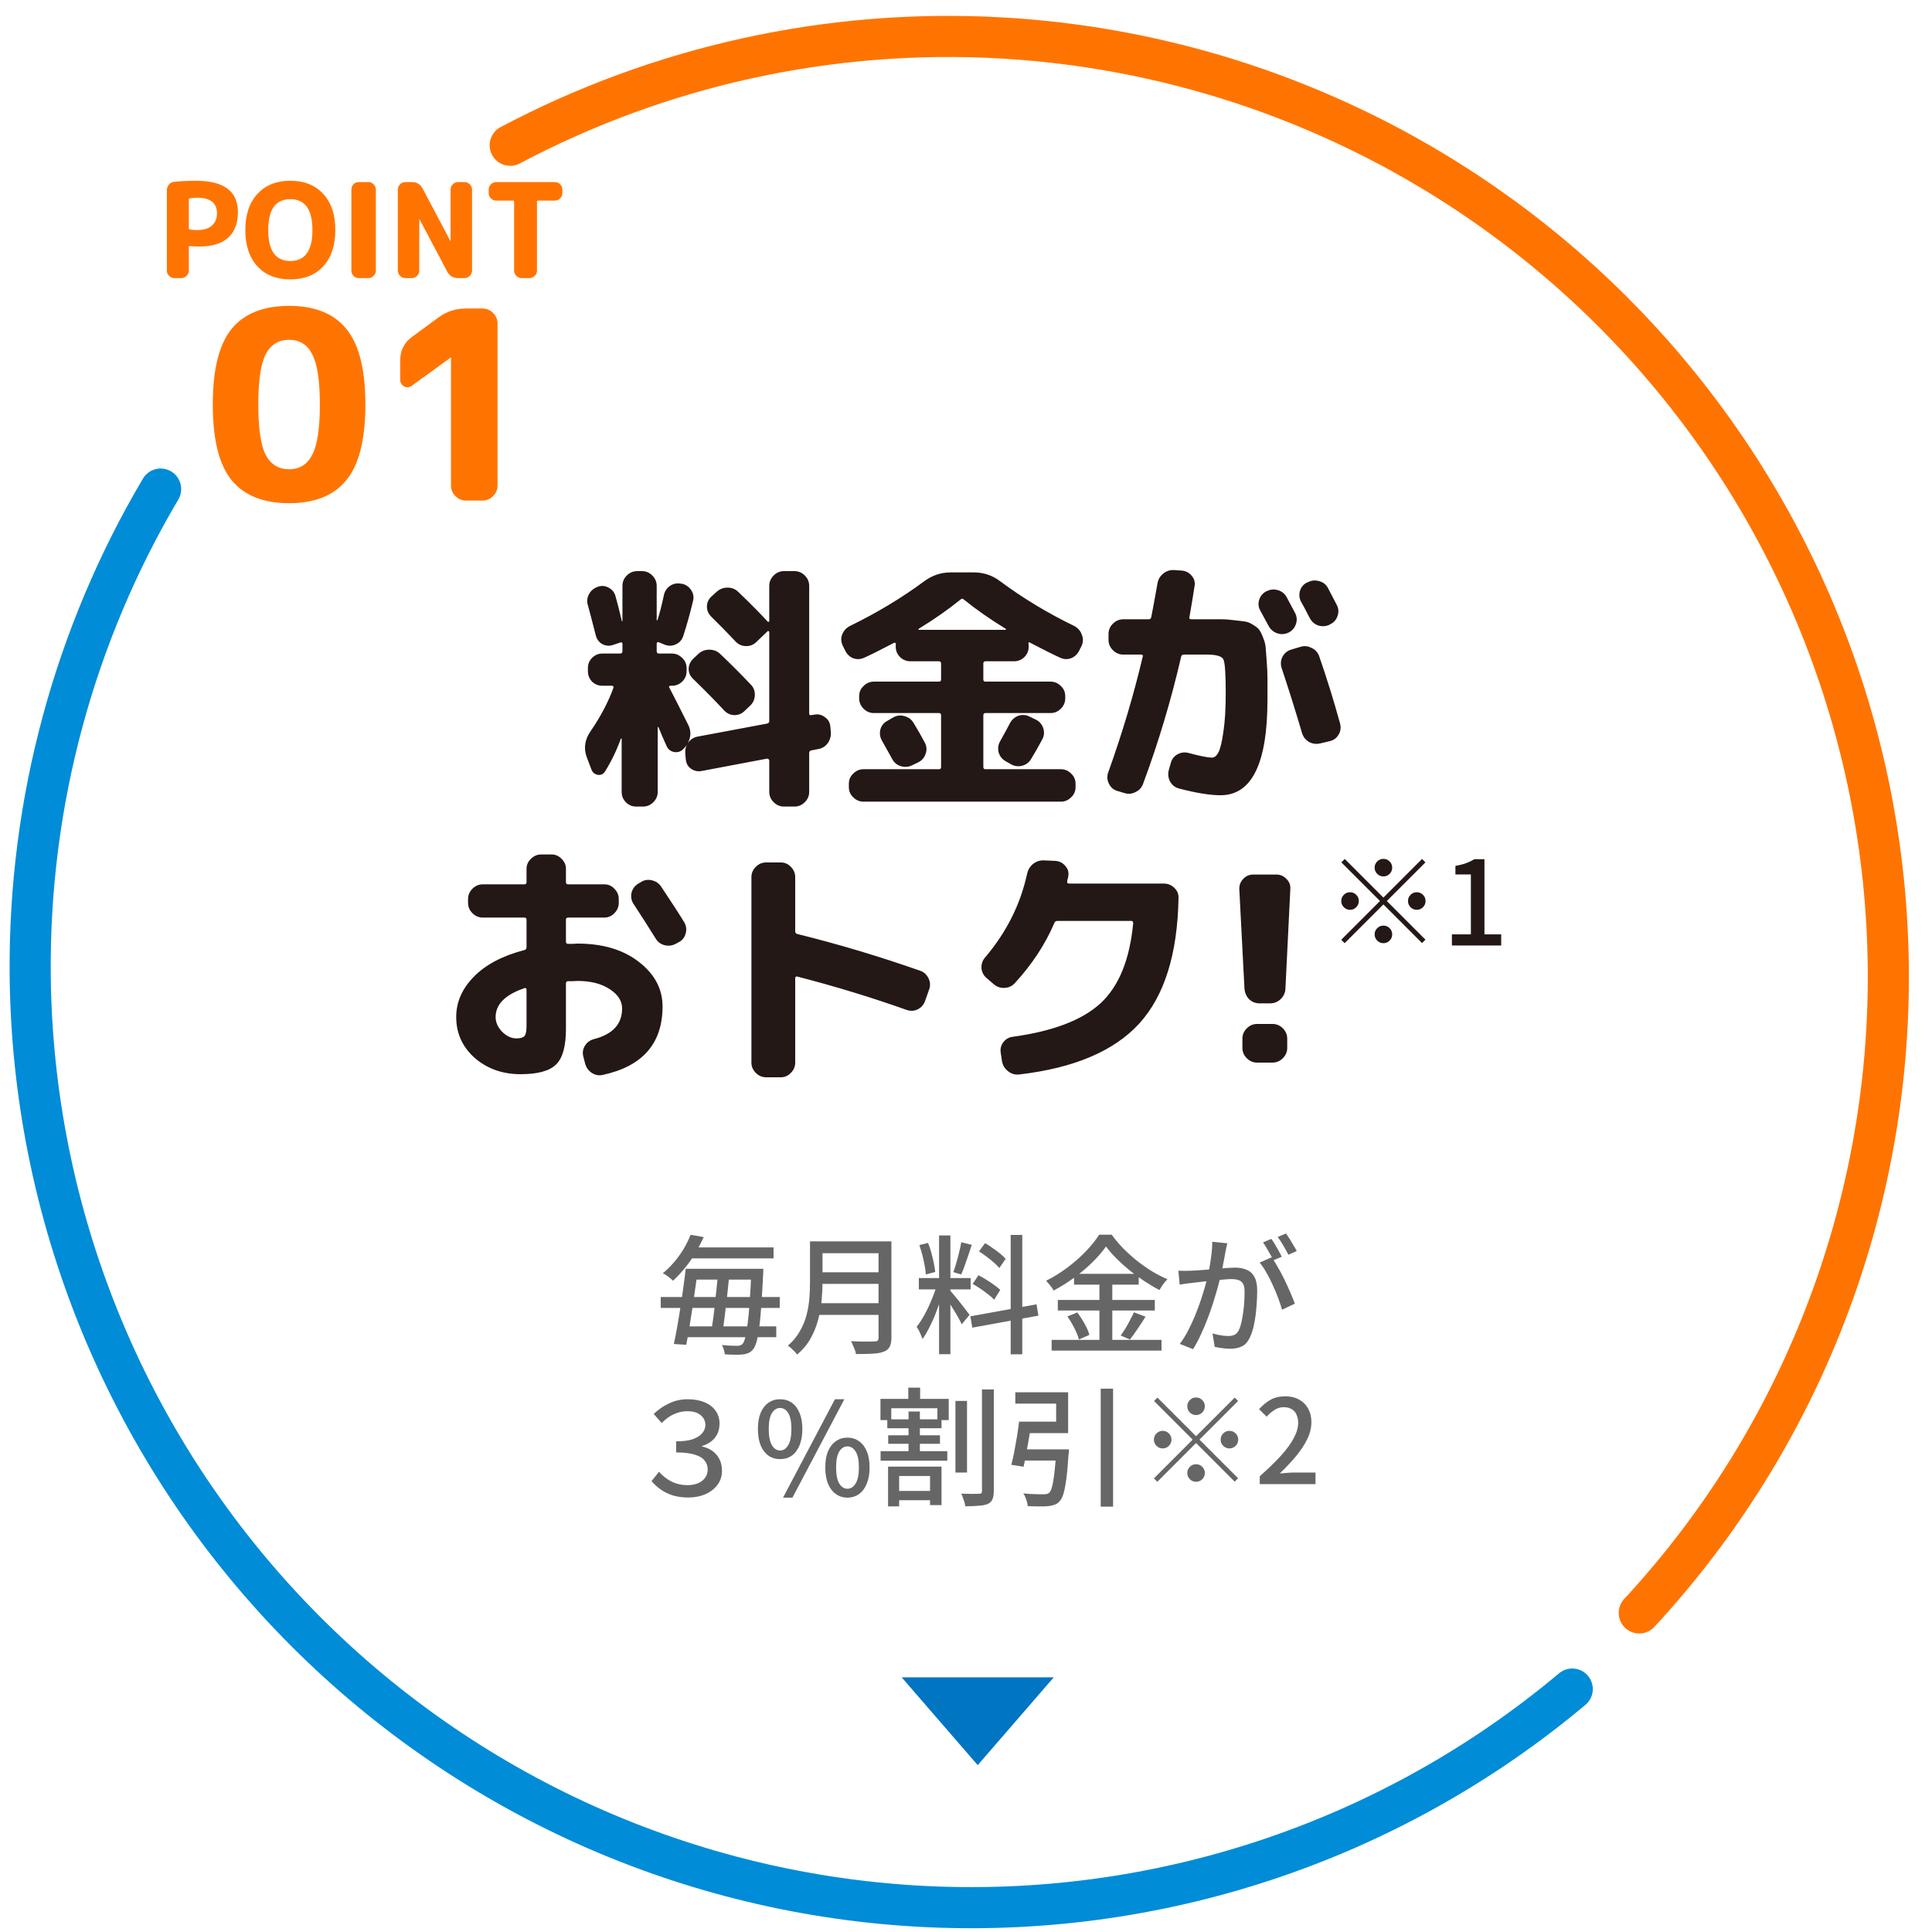 <svg width="165" height="165" viewBox="0 0 165 165" fill="none" xmlns="http://www.w3.org/2000/svg">
<g clip-path="url(#clip0_451_2393)">
<path d="M61.848 60.678C61.173 59.945 60.279 59.035 59.164 57.95C58.929 57.715 58.812 57.437 58.812 57.114C58.827 56.777 58.959 56.491 59.208 56.256L59.648 55.838C59.912 55.603 60.22 55.486 60.572 55.486C60.939 55.486 61.247 55.603 61.496 55.838C62.259 56.557 63.139 57.437 64.136 58.478C64.371 58.727 64.481 59.028 64.466 59.38C64.451 59.732 64.319 60.025 64.07 60.26L63.586 60.722C63.351 60.957 63.058 61.074 62.706 61.074C62.369 61.059 62.083 60.927 61.848 60.678ZM69.57 61.03C69.893 60.971 70.186 61.045 70.45 61.25C70.729 61.441 70.883 61.705 70.912 62.042L70.956 62.504C70.985 62.856 70.897 63.179 70.692 63.472C70.487 63.751 70.208 63.919 69.856 63.978L69.284 64.088C69.167 64.117 69.108 64.191 69.108 64.308V67.63C69.108 67.967 68.983 68.261 68.734 68.51C68.485 68.759 68.191 68.884 67.854 68.884H66.952C66.615 68.884 66.321 68.759 66.072 68.51C65.823 68.261 65.698 67.967 65.698 67.63V64.946C65.698 64.902 65.676 64.865 65.632 64.836C65.588 64.792 65.544 64.777 65.5 64.792L59.912 65.848C59.589 65.907 59.289 65.841 59.01 65.65C58.746 65.459 58.599 65.195 58.57 64.858L58.526 64.374C58.497 64.081 58.548 63.817 58.68 63.582C58.636 63.67 58.548 63.78 58.416 63.912L58.328 64C58.108 64.205 57.844 64.279 57.536 64.22C57.243 64.147 57.037 63.971 56.92 63.692C56.847 63.516 56.729 63.252 56.568 62.9C56.421 62.548 56.311 62.284 56.238 62.108C56.223 62.093 56.209 62.086 56.194 62.086C56.179 62.086 56.172 62.101 56.172 62.13V67.63C56.172 67.967 56.047 68.261 55.798 68.51C55.549 68.759 55.255 68.884 54.918 68.884H54.324C53.987 68.884 53.693 68.759 53.444 68.51C53.209 68.261 53.092 67.967 53.092 67.63V63.098C53.092 63.083 53.085 63.076 53.07 63.076C53.055 63.061 53.041 63.061 53.026 63.076C52.674 64.059 52.227 64.99 51.684 65.87C51.537 66.105 51.332 66.207 51.068 66.178C50.804 66.134 50.621 65.987 50.518 65.738L50.1 64.638C49.836 63.89 49.946 63.164 50.43 62.46C51.295 61.199 51.948 59.959 52.388 58.742C52.417 58.625 52.373 58.566 52.256 58.566H51.442C51.105 58.566 50.811 58.449 50.562 58.214C50.327 57.965 50.21 57.671 50.21 57.334V57.048C50.21 56.711 50.327 56.425 50.562 56.19C50.811 55.941 51.105 55.816 51.442 55.816H52.96C53.092 55.816 53.158 55.75 53.158 55.618V54.98C53.158 54.877 53.099 54.841 52.982 54.87L52.388 55.068C52.08 55.185 51.772 55.171 51.464 55.024C51.171 54.863 50.98 54.621 50.892 54.298C50.569 53.037 50.342 52.171 50.21 51.702C50.107 51.379 50.137 51.064 50.298 50.756C50.459 50.448 50.709 50.235 51.046 50.118C51.369 50.001 51.677 50.023 51.97 50.184C52.278 50.345 52.476 50.587 52.564 50.91C52.711 51.423 52.894 52.142 53.114 53.066C53.129 53.066 53.143 53.059 53.158 53.044V50.03C53.158 49.693 53.283 49.399 53.532 49.15C53.781 48.901 54.075 48.776 54.412 48.776H54.83C55.167 48.776 55.461 48.901 55.71 49.15C55.959 49.399 56.084 49.693 56.084 50.03V52.956C56.084 52.971 56.091 52.978 56.106 52.978C56.135 52.978 56.15 52.971 56.15 52.956C56.341 52.369 56.524 51.658 56.7 50.822C56.773 50.485 56.949 50.221 57.228 50.03C57.521 49.839 57.837 49.781 58.174 49.854H58.24C58.577 49.927 58.841 50.111 59.032 50.404C59.223 50.697 59.274 51.005 59.186 51.328C58.937 52.384 58.658 53.381 58.35 54.32C58.247 54.643 58.042 54.877 57.734 55.024C57.426 55.171 57.111 55.185 56.788 55.068L56.26 54.848C56.143 54.819 56.084 54.863 56.084 54.98V55.618C56.084 55.75 56.15 55.816 56.282 55.816H57.382C57.719 55.816 58.013 55.941 58.262 56.19C58.511 56.425 58.636 56.711 58.636 57.048V57.334C58.636 57.671 58.511 57.965 58.262 58.214C58.013 58.449 57.719 58.566 57.382 58.566H57.25C57.206 58.566 57.169 58.588 57.14 58.632C57.125 58.661 57.133 58.691 57.162 58.72C57.529 59.424 58.071 60.495 58.79 61.932C59.039 62.445 59.017 62.966 58.724 63.494C58.944 63.157 59.245 62.959 59.626 62.9L65.5 61.8C65.632 61.771 65.698 61.697 65.698 61.58V53.968C65.698 53.939 65.676 53.917 65.632 53.902C65.603 53.873 65.581 53.873 65.566 53.902L64.576 54.848C64.327 55.083 64.026 55.193 63.674 55.178C63.337 55.163 63.051 55.031 62.816 54.782C62.097 54.019 61.408 53.315 60.748 52.67C60.499 52.421 60.374 52.135 60.374 51.812C60.374 51.475 60.499 51.189 60.748 50.954L61.21 50.536C61.474 50.301 61.782 50.184 62.134 50.184C62.501 50.184 62.809 50.309 63.058 50.558C64.011 51.467 64.847 52.311 65.566 53.088C65.581 53.117 65.603 53.125 65.632 53.11C65.676 53.095 65.698 53.073 65.698 53.044V50.03C65.698 49.693 65.823 49.399 66.072 49.15C66.321 48.901 66.615 48.776 66.952 48.776H67.854C68.191 48.776 68.485 48.901 68.734 49.15C68.983 49.399 69.108 49.693 69.108 50.03V60.92C69.108 61.052 69.167 61.103 69.284 61.074L69.57 61.03ZM77.886 65.364C77.578 65.511 77.255 65.533 76.918 65.43C76.595 65.327 76.353 65.122 76.192 64.814C76.001 64.462 75.715 63.949 75.334 63.274C75.158 62.981 75.107 62.665 75.18 62.328C75.268 61.991 75.459 61.741 75.752 61.58L76.28 61.272C76.588 61.096 76.911 61.059 77.248 61.162C77.585 61.25 77.842 61.441 78.018 61.734C78.385 62.335 78.707 62.9 78.986 63.428C79.147 63.736 79.169 64.051 79.052 64.374C78.949 64.697 78.744 64.939 78.436 65.1L77.886 65.364ZM87.896 61.184L88.446 61.448C88.754 61.595 88.967 61.829 89.084 62.152C89.201 62.475 89.187 62.79 89.04 63.098C88.673 63.787 88.343 64.367 88.05 64.836C87.874 65.129 87.61 65.32 87.258 65.408C86.921 65.481 86.605 65.43 86.312 65.254L85.85 64.99C85.557 64.814 85.366 64.557 85.278 64.22C85.205 63.883 85.256 63.567 85.432 63.274C85.857 62.511 86.129 62.013 86.246 61.778C86.407 61.47 86.642 61.257 86.95 61.14C87.273 61.023 87.588 61.037 87.896 61.184ZM72.166 55.53L71.968 55.134C71.821 54.811 71.807 54.496 71.924 54.188C72.056 53.865 72.276 53.623 72.584 53.462C74.901 52.333 77.021 51.057 78.942 49.634C79.617 49.135 80.365 48.886 81.186 48.886H83.166C84.002 48.886 84.75 49.135 85.41 49.634C87.361 51.086 89.473 52.362 91.746 53.462C92.054 53.623 92.267 53.865 92.384 54.188C92.516 54.496 92.516 54.811 92.384 55.134L92.186 55.53C92.039 55.853 91.805 56.08 91.482 56.212C91.174 56.329 90.859 56.315 90.536 56.168C89.949 55.904 89.099 55.479 87.984 54.892C87.881 54.819 87.83 54.848 87.83 54.98C87.83 54.995 87.837 55.017 87.852 55.046V55.244C87.852 55.581 87.727 55.875 87.478 56.124C87.229 56.359 86.935 56.476 86.598 56.476H84.156C84.039 56.476 83.98 56.542 83.98 56.674V58.016C83.98 58.148 84.039 58.214 84.156 58.214H89.722C90.059 58.214 90.353 58.339 90.602 58.588C90.851 58.823 90.976 59.109 90.976 59.446V59.644C90.976 59.981 90.851 60.275 90.602 60.524C90.353 60.773 90.059 60.898 89.722 60.898H84.156C84.039 60.898 83.98 60.964 83.98 61.096V65.496C83.98 65.628 84.039 65.694 84.156 65.694H90.602C90.939 65.694 91.233 65.819 91.482 66.068C91.731 66.303 91.856 66.589 91.856 66.926V67.234C91.856 67.571 91.731 67.857 91.482 68.092C91.233 68.341 90.939 68.466 90.602 68.466H73.75C73.413 68.466 73.119 68.341 72.87 68.092C72.621 67.857 72.496 67.571 72.496 67.234V66.926C72.496 66.589 72.621 66.303 72.87 66.068C73.119 65.819 73.413 65.694 73.75 65.694H80.196C80.313 65.694 80.372 65.628 80.372 65.496V61.096C80.372 60.964 80.313 60.898 80.196 60.898H74.63C74.293 60.898 73.999 60.773 73.75 60.524C73.501 60.275 73.376 59.981 73.376 59.644V59.446C73.376 59.109 73.501 58.823 73.75 58.588C73.999 58.339 74.293 58.214 74.63 58.214H80.196C80.313 58.214 80.372 58.148 80.372 58.016V56.674C80.372 56.542 80.313 56.476 80.196 56.476H77.754C77.417 56.476 77.123 56.359 76.874 56.124C76.625 55.875 76.5 55.581 76.5 55.244V55.046V55.024C76.515 55.009 76.522 54.995 76.522 54.98C76.522 54.951 76.5 54.929 76.456 54.914C76.427 54.885 76.397 54.877 76.368 54.892C75.253 55.479 74.403 55.904 73.816 56.168C73.493 56.315 73.171 56.329 72.848 56.212C72.54 56.08 72.313 55.853 72.166 55.53ZM82.044 51.196C80.973 52.061 79.778 52.897 78.458 53.704C78.443 53.719 78.436 53.741 78.436 53.77C78.436 53.785 78.451 53.792 78.48 53.792H85.872C85.901 53.792 85.916 53.785 85.916 53.77C85.916 53.741 85.909 53.719 85.894 53.704C84.574 52.897 83.379 52.061 82.308 51.196C82.22 51.108 82.132 51.108 82.044 51.196ZM107.63 52.142C107.469 51.849 107.439 51.541 107.542 51.218C107.645 50.895 107.85 50.653 108.158 50.492H108.18C108.488 50.331 108.811 50.301 109.148 50.404C109.485 50.507 109.735 50.712 109.896 51.02C110.057 51.313 110.299 51.768 110.622 52.384C110.769 52.692 110.783 53.007 110.666 53.33C110.549 53.653 110.336 53.887 110.028 54.034C109.705 54.181 109.383 54.195 109.06 54.078C108.737 53.961 108.495 53.748 108.334 53.44C108.261 53.308 108.026 52.875 107.63 52.142ZM111.854 52.78C111.781 52.633 111.663 52.406 111.502 52.098C111.341 51.79 111.216 51.563 111.128 51.416C110.967 51.123 110.93 50.807 111.018 50.47C111.121 50.133 111.326 49.891 111.634 49.744L111.7 49.722C112.008 49.561 112.331 49.531 112.668 49.634C113.005 49.722 113.255 49.92 113.416 50.228C113.9 51.152 114.149 51.629 114.164 51.658C114.325 51.966 114.347 52.281 114.23 52.604C114.127 52.927 113.922 53.161 113.614 53.308L113.548 53.352C113.24 53.499 112.917 53.521 112.58 53.418C112.257 53.301 112.015 53.088 111.854 52.78ZM95.398 67.542C95.075 67.439 94.841 67.227 94.694 66.904C94.547 66.596 94.533 66.281 94.65 65.958C95.853 62.599 96.835 59.299 97.598 56.058C97.627 55.955 97.576 55.904 97.444 55.904H95.926C95.589 55.904 95.295 55.779 95.046 55.53C94.797 55.281 94.672 54.987 94.672 54.65V54.144C94.672 53.807 94.797 53.513 95.046 53.264C95.295 53.015 95.589 52.89 95.926 52.89H98.104C98.221 52.89 98.295 52.824 98.324 52.692C98.368 52.501 98.544 51.548 98.852 49.832C98.911 49.48 99.079 49.194 99.358 48.974C99.637 48.754 99.952 48.659 100.304 48.688L100.942 48.732C101.279 48.761 101.558 48.908 101.778 49.172C101.998 49.436 102.079 49.729 102.02 50.052C101.932 50.653 101.785 51.541 101.58 52.714C101.551 52.831 101.602 52.89 101.734 52.89H102.922C103.553 52.89 104.029 52.89 104.352 52.89C104.675 52.89 105.049 52.919 105.474 52.978C105.899 53.022 106.2 53.059 106.376 53.088C106.567 53.117 106.787 53.213 107.036 53.374C107.3 53.535 107.469 53.675 107.542 53.792C107.63 53.895 107.74 54.115 107.872 54.452C108.004 54.775 108.077 55.053 108.092 55.288C108.107 55.523 108.136 55.911 108.18 56.454C108.224 56.997 108.246 57.481 108.246 57.906C108.246 58.331 108.246 58.947 108.246 59.754C108.246 65.195 106.911 67.916 104.242 67.916C103.333 67.916 102.152 67.725 100.7 67.344C100.363 67.256 100.106 67.058 99.93 66.75C99.769 66.442 99.732 66.112 99.82 65.76L99.996 65.144C100.084 64.821 100.275 64.579 100.568 64.418C100.861 64.257 101.177 64.22 101.514 64.308C102.497 64.572 103.164 64.704 103.516 64.704C103.721 64.704 103.905 64.55 104.066 64.242C104.227 63.919 104.367 63.333 104.484 62.482C104.616 61.617 104.682 60.524 104.682 59.204C104.682 57.547 104.616 56.586 104.484 56.322C104.352 56.043 103.883 55.904 103.076 55.904H101.118C100.986 55.904 100.905 55.963 100.876 56.08C100.011 59.82 98.925 63.443 97.62 66.948C97.503 67.271 97.283 67.505 96.96 67.652C96.652 67.813 96.329 67.835 95.992 67.718L95.398 67.542ZM111.062 55.244C111.385 55.141 111.7 55.171 112.008 55.332C112.331 55.479 112.551 55.721 112.668 56.058C113.328 57.965 113.922 59.879 114.45 61.8C114.538 62.137 114.494 62.453 114.318 62.746C114.142 63.039 113.893 63.223 113.57 63.296L112.734 63.494C112.397 63.567 112.081 63.523 111.788 63.362C111.495 63.186 111.297 62.929 111.194 62.592C110.71 60.935 110.131 59.087 109.456 57.048C109.353 56.725 109.375 56.41 109.522 56.102C109.683 55.794 109.925 55.589 110.248 55.486L111.062 55.244Z" fill="#231815"/>
<path d="M58.992 108.359H64.492V109.283H58.992V108.359ZM58.189 113.276H66.296V114.2H58.189V113.276ZM56.429 110.768H66.593V111.703H56.429V110.768ZM58.651 106.533H66.065V107.468H58.651V106.533ZM64.162 108.359H65.196C65.196 108.359 65.192 108.392 65.185 108.458C65.185 108.517 65.185 108.583 65.185 108.656C65.185 108.729 65.181 108.792 65.174 108.843C65.123 109.936 65.068 110.863 65.009 111.626C64.958 112.381 64.895 113.005 64.822 113.496C64.756 113.98 64.683 114.358 64.602 114.629C64.521 114.9 64.43 115.098 64.327 115.223C64.21 115.377 64.078 115.483 63.931 115.542C63.792 115.608 63.627 115.652 63.436 115.674C63.267 115.696 63.044 115.703 62.765 115.696C62.486 115.696 62.197 115.685 61.896 115.663C61.889 115.553 61.863 115.421 61.819 115.267C61.775 115.12 61.72 114.988 61.654 114.871C61.947 114.9 62.211 114.919 62.446 114.926C62.681 114.933 62.86 114.937 62.985 114.937C63.088 114.937 63.172 114.922 63.238 114.893C63.304 114.871 63.366 114.827 63.425 114.761C63.506 114.673 63.579 114.497 63.645 114.233C63.718 113.969 63.784 113.595 63.843 113.111C63.909 112.627 63.968 112.015 64.019 111.274C64.078 110.526 64.125 109.628 64.162 108.579V108.359ZM58.563 108.359H59.608C59.542 108.887 59.465 109.444 59.377 110.031C59.296 110.61 59.212 111.193 59.124 111.78C59.036 112.367 58.948 112.924 58.86 113.452C58.772 113.98 58.688 114.446 58.607 114.849L57.551 114.783C57.639 114.372 57.731 113.903 57.826 113.375C57.921 112.847 58.013 112.293 58.101 111.714C58.196 111.135 58.281 110.559 58.354 109.987C58.435 109.408 58.504 108.865 58.563 108.359ZM61.313 108.81H62.281C62.252 109.221 62.211 109.653 62.16 110.108C62.116 110.555 62.065 111.006 62.006 111.461C61.955 111.908 61.903 112.334 61.852 112.737C61.801 113.14 61.749 113.496 61.698 113.804H60.73C60.781 113.489 60.836 113.126 60.895 112.715C60.954 112.304 61.005 111.875 61.049 111.428C61.1 110.973 61.148 110.522 61.192 110.075C61.243 109.628 61.284 109.206 61.313 108.81ZM58.981 105.455L60.103 105.653C59.905 106.078 59.681 106.507 59.432 106.94C59.183 107.373 58.893 107.794 58.563 108.205C58.24 108.616 57.877 109.008 57.474 109.382C57.408 109.309 57.324 109.232 57.221 109.151C57.118 109.063 57.012 108.982 56.902 108.909C56.792 108.836 56.693 108.781 56.605 108.744C56.994 108.421 57.342 108.073 57.65 107.699C57.958 107.325 58.222 106.947 58.442 106.566C58.662 106.177 58.842 105.807 58.981 105.455ZM69.871 106.016H75.503V107.028H69.871V106.016ZM69.871 108.656H75.547V109.646H69.871V108.656ZM69.794 111.296H75.481V112.297H69.794V111.296ZM69.178 106.016H70.245V109.525C70.245 110.002 70.219 110.515 70.168 111.065C70.117 111.608 70.018 112.158 69.871 112.715C69.724 113.272 69.508 113.808 69.222 114.321C68.936 114.827 68.555 115.282 68.078 115.685C68.027 115.612 67.953 115.524 67.858 115.421C67.763 115.326 67.664 115.23 67.561 115.135C67.458 115.047 67.367 114.977 67.286 114.926C67.719 114.552 68.06 114.141 68.309 113.694C68.566 113.247 68.756 112.785 68.881 112.308C69.006 111.831 69.086 111.355 69.123 110.878C69.16 110.401 69.178 109.947 69.178 109.514V106.016ZM75.03 106.016H76.13V114.255C76.13 114.592 76.079 114.849 75.976 115.025C75.881 115.208 75.719 115.344 75.492 115.432C75.257 115.527 74.946 115.586 74.557 115.608C74.176 115.63 73.692 115.641 73.105 115.641C73.09 115.531 73.057 115.41 73.006 115.278C72.955 115.146 72.9 115.014 72.841 114.882C72.79 114.75 72.735 114.636 72.676 114.541C72.962 114.556 73.241 114.567 73.512 114.574C73.791 114.574 74.033 114.574 74.238 114.574C74.451 114.567 74.601 114.563 74.689 114.563C74.814 114.563 74.902 114.541 74.953 114.497C75.004 114.446 75.03 114.361 75.03 114.244V106.016ZM80.2 105.51H81.168V115.652H80.2V105.51ZM78.473 109.151H82.895V110.119H78.473V109.151ZM80.035 109.657L80.629 109.943C80.534 110.31 80.42 110.698 80.288 111.109C80.156 111.52 80.009 111.927 79.848 112.33C79.687 112.726 79.514 113.1 79.331 113.452C79.155 113.797 78.975 114.097 78.792 114.354C78.755 114.251 78.708 114.138 78.649 114.013C78.598 113.881 78.539 113.753 78.473 113.628C78.407 113.503 78.345 113.397 78.286 113.309C78.513 113.03 78.741 112.682 78.968 112.264C79.195 111.846 79.401 111.41 79.584 110.955C79.775 110.493 79.925 110.06 80.035 109.657ZM81.146 110.229C81.212 110.288 81.3 110.387 81.41 110.526C81.527 110.665 81.656 110.819 81.795 110.988C81.934 111.157 82.07 111.329 82.202 111.505C82.341 111.681 82.462 111.839 82.565 111.978C82.675 112.117 82.756 112.22 82.807 112.286L82.136 113.1C82.07 112.953 81.975 112.766 81.85 112.539C81.725 112.312 81.586 112.077 81.432 111.835C81.285 111.593 81.142 111.366 81.003 111.153C80.864 110.94 80.75 110.772 80.662 110.647L81.146 110.229ZM78.517 106.335L79.254 106.148C79.364 106.405 79.459 106.683 79.54 106.984C79.621 107.285 79.69 107.578 79.749 107.864C79.808 108.143 79.848 108.399 79.87 108.634L79.067 108.843C79.06 108.616 79.027 108.359 78.968 108.073C78.917 107.78 78.851 107.483 78.77 107.182C78.689 106.874 78.605 106.592 78.517 106.335ZM82.092 106.093L82.994 106.313C82.899 106.592 82.8 106.889 82.697 107.204C82.594 107.512 82.492 107.809 82.389 108.095C82.286 108.381 82.187 108.63 82.092 108.843L81.421 108.645C81.502 108.418 81.586 108.154 81.674 107.853C81.762 107.552 81.843 107.248 81.916 106.94C81.997 106.632 82.055 106.35 82.092 106.093ZM86.316 105.466H87.306V115.663H86.316V105.466ZM82.873 112.418L88.527 111.395L88.681 112.363L83.038 113.386L82.873 112.418ZM83.61 106.874L84.127 106.17C84.34 106.287 84.556 106.427 84.776 106.588C85.003 106.742 85.216 106.9 85.414 107.061C85.612 107.222 85.77 107.373 85.887 107.512L85.348 108.293C85.231 108.154 85.077 108 84.886 107.831C84.695 107.662 84.486 107.494 84.259 107.325C84.039 107.156 83.823 107.006 83.61 106.874ZM83.071 109.646L83.566 108.909C83.779 109.019 84.002 109.147 84.237 109.294C84.479 109.441 84.703 109.591 84.908 109.745C85.121 109.892 85.293 110.031 85.425 110.163L84.908 110.999C84.783 110.86 84.618 110.713 84.413 110.559C84.208 110.398 83.988 110.236 83.753 110.075C83.518 109.914 83.291 109.771 83.071 109.646ZM94.456 106.456C94.155 106.889 93.77 107.336 93.301 107.798C92.839 108.253 92.322 108.689 91.75 109.107C91.185 109.525 90.595 109.895 89.979 110.218C89.942 110.137 89.887 110.046 89.814 109.943C89.741 109.84 89.66 109.741 89.572 109.646C89.491 109.543 89.414 109.455 89.341 109.382C89.972 109.067 90.58 108.689 91.167 108.249C91.754 107.809 92.282 107.343 92.751 106.852C93.22 106.361 93.594 105.891 93.873 105.444H94.94C95.233 105.847 95.563 106.24 95.93 106.621C96.304 106.995 96.696 107.347 97.107 107.677C97.525 108.007 97.954 108.308 98.394 108.579C98.834 108.843 99.27 109.067 99.703 109.25C99.578 109.375 99.454 109.521 99.329 109.69C99.212 109.859 99.109 110.02 99.021 110.174C98.596 109.954 98.167 109.701 97.734 109.415C97.301 109.129 96.88 108.821 96.469 108.491C96.066 108.161 95.692 107.824 95.347 107.479C95.002 107.134 94.705 106.793 94.456 106.456ZM91.728 108.788H97.25V109.712H91.728V108.788ZM90.342 111.021H98.625V111.923H90.342V111.021ZM89.814 114.431H99.197V115.344H89.814V114.431ZM93.895 109.151H94.995V114.893H93.895V109.151ZM91.156 112.429L92.003 112.088C92.15 112.279 92.293 112.488 92.432 112.715C92.571 112.942 92.696 113.17 92.806 113.397C92.916 113.617 92.993 113.819 93.037 114.002L92.146 114.398C92.102 114.215 92.029 114.009 91.926 113.782C91.823 113.555 91.706 113.324 91.574 113.089C91.442 112.847 91.303 112.627 91.156 112.429ZM96.843 112.077L97.833 112.451C97.62 112.796 97.393 113.144 97.151 113.496C96.916 113.848 96.7 114.149 96.502 114.398L95.71 114.057C95.842 113.881 95.978 113.679 96.117 113.452C96.256 113.217 96.388 112.979 96.513 112.737C96.645 112.495 96.755 112.275 96.843 112.077ZM104.818 106.181C104.789 106.291 104.759 106.416 104.73 106.555C104.708 106.694 104.682 106.823 104.653 106.94C104.631 107.087 104.598 107.27 104.554 107.49C104.51 107.703 104.466 107.926 104.422 108.161C104.385 108.388 104.341 108.608 104.29 108.821C104.217 109.129 104.125 109.485 104.015 109.888C103.905 110.291 103.777 110.724 103.63 111.186C103.491 111.641 103.329 112.106 103.146 112.583C102.97 113.052 102.776 113.514 102.563 113.969C102.358 114.416 102.134 114.834 101.892 115.223L100.759 114.772C101.016 114.435 101.254 114.053 101.474 113.628C101.694 113.203 101.896 112.766 102.079 112.319C102.262 111.864 102.427 111.417 102.574 110.977C102.721 110.537 102.845 110.13 102.948 109.756C103.051 109.375 103.131 109.048 103.19 108.777C103.293 108.308 103.373 107.838 103.432 107.369C103.498 106.9 103.531 106.46 103.531 106.049L104.818 106.181ZM108.602 107.38C108.771 107.607 108.95 107.893 109.141 108.238C109.339 108.575 109.53 108.935 109.713 109.316C109.896 109.697 110.065 110.068 110.219 110.427C110.373 110.779 110.494 111.083 110.582 111.34L109.493 111.857C109.412 111.564 109.302 111.234 109.163 110.867C109.031 110.5 108.877 110.13 108.701 109.756C108.532 109.375 108.349 109.015 108.151 108.678C107.96 108.341 107.77 108.058 107.579 107.831L108.602 107.38ZM100.638 108.524C100.821 108.531 100.997 108.535 101.166 108.535C101.335 108.535 101.514 108.531 101.705 108.524C101.874 108.517 102.086 108.506 102.343 108.491C102.607 108.469 102.886 108.447 103.179 108.425C103.48 108.396 103.777 108.37 104.07 108.348C104.363 108.319 104.635 108.297 104.884 108.282C105.141 108.267 105.346 108.26 105.5 108.26C105.852 108.26 106.167 108.319 106.446 108.436C106.732 108.546 106.956 108.744 107.117 109.03C107.286 109.316 107.37 109.716 107.37 110.229C107.37 110.662 107.348 111.131 107.304 111.637C107.267 112.136 107.201 112.616 107.106 113.078C107.018 113.533 106.897 113.914 106.743 114.222C106.567 114.603 106.336 114.86 106.05 114.992C105.764 115.124 105.43 115.19 105.049 115.19C104.836 115.19 104.609 115.172 104.367 115.135C104.132 115.106 103.923 115.069 103.74 115.025L103.553 113.881C103.707 113.925 103.868 113.965 104.037 114.002C104.206 114.031 104.367 114.057 104.521 114.079C104.675 114.094 104.803 114.101 104.906 114.101C105.097 114.101 105.269 114.068 105.423 114.002C105.577 113.929 105.705 113.789 105.808 113.584C105.918 113.349 106.006 113.052 106.072 112.693C106.145 112.334 106.2 111.949 106.237 111.538C106.274 111.127 106.292 110.731 106.292 110.35C106.292 110.027 106.248 109.789 106.16 109.635C106.072 109.481 105.944 109.378 105.775 109.327C105.606 109.268 105.405 109.239 105.17 109.239C104.994 109.239 104.752 109.254 104.444 109.283C104.143 109.305 103.821 109.334 103.476 109.371C103.139 109.408 102.82 109.444 102.519 109.481C102.226 109.51 101.998 109.536 101.837 109.558C101.698 109.573 101.518 109.595 101.298 109.624C101.085 109.653 100.902 109.683 100.748 109.712L100.638 108.524ZM108.58 105.807C108.675 105.939 108.778 106.097 108.888 106.28C108.998 106.463 109.104 106.647 109.207 106.83C109.31 107.013 109.398 107.178 109.471 107.325L108.745 107.633C108.679 107.486 108.595 107.321 108.492 107.138C108.389 106.955 108.283 106.771 108.173 106.588C108.07 106.405 107.968 106.243 107.865 106.104L108.58 105.807ZM109.834 105.345C109.929 105.484 110.036 105.646 110.153 105.829C110.27 106.012 110.38 106.196 110.483 106.379C110.593 106.555 110.681 106.709 110.747 106.841L110.032 107.16C109.915 106.925 109.772 106.665 109.603 106.379C109.442 106.093 109.28 105.847 109.119 105.642L109.834 105.345Z" fill="#666666"/>
<path d="M58.789 127.893C58.29 127.893 57.839 127.831 57.436 127.706C57.04 127.574 56.695 127.402 56.402 127.189C56.109 126.976 55.856 126.745 55.643 126.496L56.281 125.693C56.582 126.038 56.937 126.316 57.348 126.529C57.766 126.734 58.221 126.837 58.712 126.837C59.042 126.837 59.335 126.786 59.592 126.683C59.856 126.573 60.061 126.419 60.208 126.221C60.362 126.016 60.439 125.777 60.439 125.506C60.439 125.205 60.351 124.949 60.175 124.736C60.006 124.516 59.724 124.347 59.328 124.23C58.939 124.105 58.411 124.043 57.744 124.043V123.097C58.331 123.097 58.807 123.035 59.174 122.91C59.541 122.778 59.808 122.606 59.977 122.393C60.153 122.18 60.241 121.953 60.241 121.711C60.241 121.366 60.109 121.084 59.845 120.864C59.581 120.637 59.196 120.523 58.69 120.523C58.301 120.523 57.924 120.607 57.557 120.776C57.19 120.937 56.842 121.19 56.512 121.535L55.83 120.754C56.241 120.365 56.688 120.061 57.172 119.841C57.656 119.614 58.177 119.5 58.734 119.5C59.291 119.5 59.772 119.588 60.175 119.764C60.586 119.933 60.901 120.175 61.121 120.49C61.341 120.798 61.451 121.161 61.451 121.579C61.451 122.048 61.319 122.452 61.055 122.789C60.791 123.119 60.424 123.354 59.955 123.493V123.537C60.285 123.603 60.578 123.728 60.835 123.911C61.092 124.094 61.293 124.329 61.44 124.615C61.587 124.901 61.66 125.227 61.66 125.594C61.66 126.071 61.528 126.481 61.264 126.826C61.007 127.163 60.663 127.427 60.23 127.618C59.797 127.801 59.317 127.893 58.789 127.893ZM66.621 124.615C66.247 124.615 65.917 124.516 65.631 124.318C65.345 124.113 65.121 123.819 64.96 123.438C64.806 123.049 64.729 122.584 64.729 122.041C64.729 121.498 64.806 121.04 64.96 120.666C65.121 120.285 65.345 119.995 65.631 119.797C65.917 119.599 66.247 119.5 66.621 119.5C67.002 119.5 67.336 119.599 67.622 119.797C67.908 119.995 68.128 120.285 68.282 120.666C68.443 121.04 68.524 121.498 68.524 122.041C68.524 122.584 68.443 123.049 68.282 123.438C68.128 123.819 67.908 124.113 67.622 124.318C67.336 124.516 67.002 124.615 66.621 124.615ZM66.621 123.878C66.907 123.878 67.138 123.728 67.314 123.427C67.497 123.126 67.589 122.664 67.589 122.041C67.589 121.418 67.497 120.963 67.314 120.677C67.138 120.391 66.907 120.248 66.621 120.248C66.342 120.248 66.111 120.391 65.928 120.677C65.745 120.963 65.653 121.418 65.653 122.041C65.653 122.664 65.745 123.126 65.928 123.427C66.111 123.728 66.342 123.878 66.621 123.878ZM66.874 127.904L71.307 119.5H72.11L67.677 127.904H66.874ZM72.374 127.904C72 127.904 71.67 127.801 71.384 127.596C71.098 127.391 70.874 127.097 70.713 126.716C70.559 126.335 70.482 125.873 70.482 125.33C70.482 124.78 70.559 124.318 70.713 123.944C70.874 123.57 71.098 123.284 71.384 123.086C71.67 122.881 72 122.778 72.374 122.778C72.748 122.778 73.078 122.881 73.364 123.086C73.65 123.284 73.87 123.57 74.024 123.944C74.185 124.318 74.266 124.78 74.266 125.33C74.266 125.873 74.185 126.335 74.024 126.716C73.87 127.097 73.65 127.391 73.364 127.596C73.078 127.801 72.748 127.904 72.374 127.904ZM72.374 127.145C72.653 127.145 72.884 126.998 73.067 126.705C73.258 126.412 73.353 125.953 73.353 125.33C73.353 124.699 73.258 124.241 73.067 123.955C72.884 123.669 72.653 123.526 72.374 123.526C72.095 123.526 71.864 123.669 71.681 123.955C71.498 124.241 71.406 124.699 71.406 125.33C71.406 125.953 71.498 126.412 71.681 126.705C71.864 126.998 72.095 127.145 72.374 127.145ZM81.597 119.643H82.587V125.759H81.597V119.643ZM83.863 118.664H84.875V127.332C84.875 127.647 84.835 127.889 84.754 128.058C84.681 128.227 84.549 128.355 84.358 128.443C84.167 128.524 83.911 128.575 83.588 128.597C83.265 128.626 82.884 128.641 82.444 128.641C82.429 128.538 82.404 128.421 82.367 128.289C82.33 128.164 82.286 128.036 82.235 127.904C82.191 127.772 82.143 127.658 82.092 127.563C82.422 127.57 82.73 127.578 83.016 127.585C83.309 127.585 83.507 127.581 83.61 127.574C83.705 127.574 83.771 127.559 83.808 127.53C83.845 127.493 83.863 127.427 83.863 127.332V118.664ZM76.306 127.332H79.87V128.124H76.306V127.332ZM75.206 123.933H80.904V124.747H75.206V123.933ZM75.778 121.216H80.409V121.975H75.778V121.216ZM75.855 122.58H80.277V123.306H75.855V122.58ZM77.571 118.51H78.583V119.929H77.571V118.51ZM77.593 120.545H78.561V124.373H77.593V120.545ZM75.844 125.253H80.409V128.542H79.43V126.056H76.79V128.652H75.844V125.253ZM75.195 119.467H81.025V121.282H80.057V120.27H76.119V121.282H75.195V119.467ZM90.221 123.779H91.299C91.299 123.779 91.295 123.808 91.288 123.867C91.288 123.918 91.284 123.981 91.277 124.054C91.277 124.12 91.27 124.179 91.255 124.23C91.204 125.073 91.141 125.766 91.068 126.309C90.995 126.844 90.914 127.262 90.826 127.563C90.738 127.864 90.624 128.084 90.485 128.223C90.36 128.362 90.221 128.458 90.067 128.509C89.913 128.568 89.73 128.608 89.517 128.63C89.334 128.652 89.084 128.659 88.769 128.652C88.454 128.652 88.12 128.645 87.768 128.63C87.761 128.461 87.72 128.274 87.647 128.069C87.581 127.871 87.497 127.695 87.394 127.541C87.746 127.578 88.083 127.6 88.406 127.607C88.729 127.614 88.96 127.618 89.099 127.618C89.209 127.618 89.301 127.611 89.374 127.596C89.455 127.581 89.528 127.548 89.594 127.497C89.689 127.416 89.774 127.244 89.847 126.98C89.92 126.709 89.986 126.327 90.045 125.836C90.104 125.337 90.159 124.699 90.21 123.922L90.221 123.779ZM87.031 121.414H88.098C88.039 121.839 87.97 122.287 87.889 122.756C87.808 123.225 87.728 123.676 87.647 124.109C87.574 124.542 87.497 124.927 87.416 125.264L86.371 125.099C86.459 124.769 86.543 124.395 86.624 123.977C86.705 123.559 86.782 123.126 86.855 122.679C86.928 122.232 86.987 121.81 87.031 121.414ZM94.005 118.598H95.061V128.674H94.005V118.598ZM87.163 123.779H90.529V124.736H87.031L87.163 123.779ZM87.405 121.414H90.199V119.874H86.712V118.906H91.222V122.393H87.405V121.414Z" fill="#666666"/>
<path d="M102.148 120.85C101.942 120.85 101.765 120.777 101.618 120.63C101.472 120.483 101.398 120.307 101.398 120.1C101.398 119.893 101.472 119.717 101.618 119.57C101.765 119.423 101.942 119.35 102.148 119.35C102.355 119.35 102.532 119.423 102.678 119.57C102.825 119.717 102.898 119.893 102.898 120.1C102.898 120.307 102.825 120.483 102.678 120.63C102.532 120.777 102.355 120.85 102.148 120.85ZM102.148 122.66L105.448 119.36L105.738 119.65L102.438 122.95L105.738 126.25L105.448 126.54L102.148 123.24L98.838 126.55L98.548 126.26L101.858 122.95L98.558 119.65L98.848 119.36L102.148 122.66ZM100.048 122.95C100.048 123.157 99.975 123.333 99.828 123.48C99.682 123.627 99.505 123.7 99.298 123.7C99.092 123.7 98.915 123.627 98.768 123.48C98.622 123.333 98.548 123.157 98.548 122.95C98.548 122.743 98.622 122.567 98.768 122.42C98.915 122.273 99.092 122.2 99.298 122.2C99.505 122.2 99.682 122.273 99.828 122.42C99.975 122.567 100.048 122.743 100.048 122.95ZM104.248 122.95C104.248 122.743 104.322 122.567 104.468 122.42C104.615 122.273 104.792 122.2 104.998 122.2C105.205 122.2 105.382 122.273 105.528 122.42C105.675 122.567 105.748 122.743 105.748 122.95C105.748 123.157 105.675 123.333 105.528 123.48C105.382 123.627 105.205 123.7 104.998 123.7C104.792 123.7 104.615 123.627 104.468 123.48C104.322 123.333 104.248 123.157 104.248 122.95ZM102.148 125.05C102.355 125.05 102.532 125.123 102.678 125.27C102.825 125.417 102.898 125.593 102.898 125.8C102.898 126.007 102.825 126.183 102.678 126.33C102.532 126.477 102.355 126.55 102.148 126.55C101.942 126.55 101.765 126.477 101.618 126.33C101.472 126.183 101.398 126.007 101.398 125.8C101.398 125.593 101.472 125.417 101.618 125.27C101.765 125.123 101.942 125.05 102.148 125.05ZM107.588 126.75V126.08C108.315 125.433 108.922 124.843 109.408 124.31C109.895 123.77 110.258 123.27 110.498 122.81C110.745 122.35 110.868 121.92 110.868 121.52C110.868 121.253 110.822 121.02 110.728 120.82C110.642 120.613 110.505 120.457 110.318 120.35C110.138 120.237 109.908 120.18 109.628 120.18C109.342 120.18 109.078 120.26 108.838 120.42C108.598 120.573 108.378 120.763 108.178 120.99L107.528 120.35C107.842 120.003 108.172 119.733 108.518 119.54C108.872 119.347 109.292 119.25 109.778 119.25C110.225 119.25 110.615 119.343 110.948 119.53C111.282 119.71 111.538 119.967 111.718 120.3C111.905 120.627 111.998 121.013 111.998 121.46C111.998 121.933 111.882 122.413 111.648 122.9C111.415 123.38 111.095 123.867 110.688 124.36C110.282 124.847 109.818 125.34 109.298 125.84C109.492 125.82 109.695 125.803 109.908 125.79C110.128 125.77 110.325 125.76 110.498 125.76H112.348V126.75H107.588Z" fill="#666666"/>
<path d="M44.792 84.392C43.15 84.949 42.328 85.771 42.328 86.856C42.328 87.311 42.512 87.729 42.878 88.11C43.26 88.491 43.663 88.682 44.088 88.682C44.44 88.682 44.675 88.616 44.792 88.484C44.91 88.352 44.968 88.066 44.968 87.626V84.524C44.968 84.407 44.91 84.363 44.792 84.392ZM44.462 91.74C42.922 91.74 41.617 91.278 40.546 90.354C39.49 89.415 38.962 88.249 38.962 86.856C38.962 85.58 39.468 84.429 40.48 83.402C41.492 82.375 42.93 81.62 44.792 81.136C44.91 81.107 44.968 81.026 44.968 80.894V78.54C44.968 78.423 44.902 78.364 44.77 78.364H41.228C40.891 78.364 40.598 78.239 40.348 77.99C40.099 77.741 39.974 77.447 39.974 77.11V76.78C39.974 76.443 40.099 76.149 40.348 75.9C40.598 75.651 40.891 75.526 41.228 75.526H44.77C44.902 75.526 44.968 75.467 44.968 75.35V74.206C44.968 73.869 45.093 73.583 45.342 73.348C45.592 73.099 45.885 72.974 46.222 72.974H47.102C47.44 72.974 47.726 73.099 47.96 73.348C48.21 73.583 48.334 73.869 48.334 74.206V75.35C48.334 75.467 48.4 75.526 48.532 75.526H51.612C51.95 75.526 52.236 75.651 52.47 75.9C52.72 76.149 52.844 76.443 52.844 76.78V77.11C52.844 77.447 52.72 77.741 52.47 77.99C52.236 78.239 51.95 78.364 51.612 78.364H48.532C48.4 78.364 48.334 78.423 48.334 78.54V80.432C48.334 80.549 48.4 80.608 48.532 80.608C48.62 80.608 48.752 80.608 48.928 80.608C49.104 80.593 49.236 80.586 49.324 80.586C51.48 80.586 53.226 81.107 54.56 82.148C55.91 83.189 56.584 84.458 56.584 85.954C56.584 89.122 54.876 91.073 51.458 91.806C51.121 91.879 50.806 91.813 50.512 91.608C50.234 91.417 50.05 91.146 49.962 90.794L49.808 90.2C49.735 89.877 49.786 89.577 49.962 89.298C50.138 89.019 50.388 88.836 50.71 88.748C52.324 88.337 53.13 87.465 53.13 86.13C53.13 85.485 52.778 84.935 52.074 84.48C51.37 84.011 50.454 83.776 49.324 83.776C49.222 83.776 49.082 83.783 48.906 83.798C48.73 83.798 48.598 83.798 48.51 83.798C48.393 83.798 48.334 83.864 48.334 83.996V87.846C48.334 89.342 48.056 90.361 47.498 90.904C46.941 91.461 45.929 91.74 44.462 91.74ZM56.452 75.702C57.391 77.11 58.051 78.129 58.432 78.76C58.608 79.053 58.652 79.369 58.564 79.706C58.476 80.043 58.286 80.293 57.992 80.454L57.706 80.608C57.398 80.769 57.076 80.806 56.738 80.718C56.416 80.63 56.166 80.439 55.99 80.146C55.418 79.222 54.795 78.247 54.12 77.22C53.93 76.941 53.864 76.633 53.922 76.296C53.996 75.959 54.172 75.695 54.45 75.504L54.714 75.35C54.993 75.159 55.301 75.101 55.638 75.174C55.99 75.247 56.262 75.423 56.452 75.702ZM65.428 92.004C65.091 92.004 64.798 91.879 64.548 91.63C64.299 91.381 64.174 91.087 64.174 90.75V74.91C64.174 74.573 64.299 74.279 64.548 74.03C64.798 73.781 65.091 73.656 65.428 73.656H66.682C67.02 73.656 67.306 73.781 67.54 74.03C67.79 74.279 67.914 74.573 67.914 74.91V79.53C67.914 79.662 67.98 79.743 68.112 79.772C71.559 80.623 75.042 81.664 78.562 82.896C78.885 82.999 79.127 83.211 79.288 83.534C79.45 83.842 79.472 84.165 79.354 84.502L79.002 85.492C78.885 85.815 78.68 86.049 78.386 86.196C78.093 86.343 77.785 86.365 77.462 86.262C74.456 85.191 71.332 84.238 68.09 83.402C67.973 83.373 67.914 83.424 67.914 83.556V90.75C67.914 91.087 67.79 91.381 67.54 91.63C67.306 91.879 67.02 92.004 66.682 92.004H65.428ZM84.854 84.04L84.238 83.512C83.989 83.292 83.85 83.013 83.82 82.676C83.806 82.324 83.908 82.023 84.128 81.774C85.947 79.633 87.142 77.257 87.714 74.646C87.788 74.294 87.956 74.008 88.22 73.788C88.499 73.568 88.814 73.465 89.166 73.48L90.156 73.524C90.494 73.553 90.772 73.7 90.992 73.964C91.212 74.213 91.293 74.499 91.234 74.822C91.234 74.881 91.22 74.954 91.19 75.042C91.161 75.13 91.146 75.203 91.146 75.262C91.117 75.394 91.168 75.46 91.3 75.46H99.396C99.748 75.46 100.049 75.585 100.298 75.834C100.548 76.069 100.665 76.362 100.65 76.714C100.562 81.495 99.44 85.067 97.284 87.428C95.128 89.775 91.718 91.219 87.054 91.762C86.702 91.806 86.387 91.718 86.108 91.498C85.83 91.293 85.654 91.014 85.58 90.662L85.47 89.936C85.412 89.599 85.478 89.298 85.668 89.034C85.874 88.755 86.138 88.594 86.46 88.55C89.907 88.081 92.415 87.127 93.984 85.69C95.554 84.238 96.485 81.957 96.778 78.848C96.778 78.716 96.727 78.65 96.624 78.65H90.31C90.178 78.65 90.09 78.709 90.046 78.826C89.269 80.645 88.147 82.353 86.68 83.952C86.446 84.216 86.145 84.355 85.778 84.37C85.426 84.385 85.118 84.275 84.854 84.04ZM107.58 85.69C107.228 85.69 106.928 85.573 106.678 85.338C106.444 85.089 106.312 84.788 106.282 84.436L105.842 75.944C105.828 75.607 105.938 75.313 106.172 75.064C106.407 74.815 106.693 74.69 107.03 74.69H109.01C109.348 74.69 109.634 74.815 109.868 75.064C110.118 75.313 110.228 75.607 110.198 75.944L109.78 84.436C109.766 84.788 109.626 85.089 109.362 85.338C109.113 85.573 108.812 85.69 108.46 85.69H107.58ZM108.68 87.45C109.018 87.45 109.311 87.575 109.56 87.824C109.81 88.073 109.934 88.367 109.934 88.704V89.496C109.934 89.833 109.81 90.127 109.56 90.376C109.311 90.625 109.018 90.75 108.68 90.75H107.36C107.023 90.75 106.73 90.625 106.48 90.376C106.231 90.127 106.106 89.833 106.106 89.496V88.704C106.106 88.367 106.231 88.073 106.48 87.824C106.73 87.575 107.023 87.45 107.36 87.45H108.68Z" fill="#231815"/>
<path d="M118.148 74.85C117.942 74.85 117.765 74.777 117.618 74.63C117.472 74.483 117.398 74.307 117.398 74.1C117.398 73.893 117.472 73.717 117.618 73.57C117.765 73.423 117.942 73.35 118.148 73.35C118.355 73.35 118.532 73.423 118.678 73.57C118.825 73.717 118.898 73.893 118.898 74.1C118.898 74.307 118.825 74.483 118.678 74.63C118.532 74.777 118.355 74.85 118.148 74.85ZM118.148 76.66L121.448 73.36L121.738 73.65L118.438 76.95L121.738 80.25L121.448 80.54L118.148 77.24L114.838 80.55L114.548 80.26L117.858 76.95L114.558 73.65L114.848 73.36L118.148 76.66ZM116.048 76.95C116.048 77.157 115.975 77.333 115.828 77.48C115.682 77.627 115.505 77.7 115.298 77.7C115.092 77.7 114.915 77.627 114.768 77.48C114.622 77.333 114.548 77.157 114.548 76.95C114.548 76.743 114.622 76.567 114.768 76.42C114.915 76.273 115.092 76.2 115.298 76.2C115.505 76.2 115.682 76.273 115.828 76.42C115.975 76.567 116.048 76.743 116.048 76.95ZM120.248 76.95C120.248 76.743 120.322 76.567 120.468 76.42C120.615 76.273 120.792 76.2 120.998 76.2C121.205 76.2 121.382 76.273 121.528 76.42C121.675 76.567 121.748 76.743 121.748 76.95C121.748 77.157 121.675 77.333 121.528 77.48C121.382 77.627 121.205 77.7 120.998 77.7C120.792 77.7 120.615 77.627 120.468 77.48C120.322 77.333 120.248 77.157 120.248 76.95ZM118.148 79.05C118.355 79.05 118.532 79.123 118.678 79.27C118.825 79.417 118.898 79.593 118.898 79.8C118.898 80.007 118.825 80.183 118.678 80.33C118.532 80.477 118.355 80.55 118.148 80.55C117.942 80.55 117.765 80.477 117.618 80.33C117.472 80.183 117.398 80.007 117.398 79.8C117.398 79.593 117.472 79.417 117.618 79.27C117.765 79.123 117.942 79.05 118.148 79.05ZM123.998 80.75V79.8H125.618V74.68H124.298V73.95C124.645 73.89 124.945 73.813 125.198 73.72C125.458 73.627 125.695 73.513 125.908 73.38H126.778V79.8H128.208V80.75H123.998Z" fill="#231815"/>
<path d="M83.5 150.75L77.005 143.25L89.995 143.25L83.5 150.75Z" fill="#0075C2"/>
<path d="M16.127 17.055V19.503C16.127 19.556 16.161 19.59 16.228 19.605C16.483 19.635 16.685 19.65 16.835 19.65C17.374 19.65 17.79 19.526 18.082 19.279C18.382 19.024 18.531 18.672 18.531 18.223C18.531 17.332 17.966 16.886 16.835 16.886C16.648 16.886 16.442 16.905 16.217 16.942C16.157 16.957 16.127 16.995 16.127 17.055ZM14.892 23.75C14.719 23.75 14.569 23.686 14.442 23.559C14.315 23.432 14.251 23.282 14.251 23.11V16.246C14.251 16.066 14.311 15.905 14.431 15.763C14.551 15.62 14.701 15.542 14.88 15.527C15.517 15.467 16.131 15.437 16.723 15.437C19.119 15.437 20.318 16.328 20.318 18.11C20.318 19.077 20.037 19.811 19.475 20.312C18.921 20.807 18.105 21.054 17.026 21.054C16.741 21.054 16.476 21.043 16.228 21.02C16.161 21.02 16.127 21.05 16.127 21.11V23.11C16.127 23.282 16.064 23.432 15.936 23.559C15.809 23.686 15.659 23.75 15.487 23.75H14.892ZM26.683 19.65C26.683 17.89 26.054 17.01 24.796 17.01C23.537 17.01 22.908 17.89 22.908 19.65C22.908 21.41 23.537 22.29 24.796 22.29C26.054 22.29 26.683 21.41 26.683 19.65ZM27.604 22.75C26.915 23.492 25.979 23.862 24.796 23.862C23.612 23.862 22.676 23.492 21.987 22.75C21.298 22.001 20.953 20.968 20.953 19.65C20.953 18.331 21.298 17.302 21.987 16.56C22.676 15.811 23.612 15.437 24.796 15.437C25.979 15.437 26.915 15.811 27.604 16.56C28.293 17.302 28.638 18.331 28.638 19.65C28.638 20.968 28.293 22.001 27.604 22.75ZM30.638 23.75C30.466 23.75 30.316 23.686 30.189 23.559C30.069 23.432 30.009 23.282 30.009 23.11V16.189C30.009 16.017 30.069 15.867 30.189 15.74C30.316 15.613 30.466 15.549 30.638 15.549H31.47C31.642 15.549 31.788 15.613 31.908 15.74C32.035 15.867 32.099 16.017 32.099 16.189V23.11C32.099 23.282 32.035 23.432 31.908 23.559C31.788 23.686 31.642 23.75 31.47 23.75H30.638ZM34.617 23.75C34.445 23.75 34.295 23.686 34.168 23.559C34.04 23.432 33.977 23.282 33.977 23.11V16.189C33.977 16.017 34.04 15.867 34.168 15.74C34.295 15.613 34.445 15.549 34.617 15.549H35.167C35.594 15.549 35.905 15.736 36.1 16.111L38.459 20.571C38.459 20.578 38.463 20.582 38.47 20.582C38.478 20.582 38.481 20.578 38.481 20.571V16.189C38.481 16.017 38.545 15.867 38.672 15.74C38.8 15.613 38.95 15.549 39.122 15.549H39.672C39.844 15.549 39.994 15.613 40.122 15.74C40.249 15.867 40.313 16.017 40.313 16.189V23.11C40.313 23.282 40.249 23.432 40.122 23.559C39.994 23.686 39.844 23.75 39.672 23.75H39.122C38.695 23.75 38.384 23.563 38.189 23.188L35.83 18.728C35.83 18.721 35.827 18.717 35.819 18.717C35.812 18.717 35.808 18.721 35.808 18.728V23.11C35.808 23.282 35.744 23.432 35.617 23.559C35.489 23.686 35.34 23.75 35.167 23.75H34.617ZM42.378 17.133C42.205 17.133 42.056 17.07 41.928 16.942C41.801 16.815 41.737 16.665 41.737 16.493V16.189C41.737 16.017 41.801 15.867 41.928 15.74C42.056 15.613 42.205 15.549 42.378 15.549H47.388C47.56 15.549 47.71 15.613 47.837 15.74C47.965 15.867 48.028 16.017 48.028 16.189V16.493C48.028 16.665 47.965 16.815 47.837 16.942C47.71 17.07 47.56 17.133 47.388 17.133H45.95C45.89 17.133 45.86 17.163 45.86 17.223V23.11C45.86 23.282 45.797 23.432 45.669 23.559C45.542 23.686 45.392 23.75 45.22 23.75H44.546C44.374 23.75 44.224 23.686 44.096 23.559C43.969 23.432 43.906 23.282 43.906 23.11V17.223C43.906 17.163 43.876 17.133 43.816 17.133H42.378Z" fill="#FF7400"/>
<path d="M26.666 30.258C26.247 29.434 25.588 29.022 24.689 29.022C23.79 29.022 23.124 29.434 22.689 30.258C22.27 31.082 22.06 32.512 22.06 34.549C22.06 36.586 22.27 38.017 22.689 38.841C23.124 39.664 23.79 40.076 24.689 40.076C25.588 40.076 26.247 39.664 26.666 38.841C27.101 38.017 27.318 36.586 27.318 34.549C27.318 32.512 27.101 31.082 26.666 30.258ZM29.587 40.998C28.524 42.316 26.891 42.975 24.689 42.975C22.487 42.975 20.847 42.316 19.769 40.998C18.705 39.679 18.173 37.53 18.173 34.549C18.173 31.568 18.705 29.419 19.769 28.101C20.847 26.783 22.487 26.124 24.689 26.124C26.891 26.124 28.524 26.783 29.587 28.101C30.666 29.419 31.205 31.568 31.205 34.549C31.205 37.53 30.666 39.679 29.587 40.998ZM35.191 32.931C34.981 33.096 34.756 33.119 34.516 32.999C34.292 32.879 34.179 32.684 34.179 32.415V30.774C34.179 29.921 34.524 29.247 35.213 28.752L37.482 27.09C38.156 26.595 38.928 26.348 39.796 26.348H41.212C41.556 26.348 41.856 26.476 42.111 26.73C42.365 26.985 42.493 27.285 42.493 27.629V41.469C42.493 41.814 42.365 42.113 42.111 42.368C41.856 42.623 41.556 42.75 41.212 42.75H39.796C39.452 42.75 39.152 42.623 38.898 42.368C38.643 42.113 38.516 41.814 38.516 41.469V30.55H38.493H38.471L35.191 32.931Z" fill="#FF7400"/>
<path d="M134.275 144.253C118.688 157.332 98.686 163.961 78.341 162.79C57.995 161.62 38.836 152.737 24.761 137.951C10.686 123.165 2.754 103.586 2.579 83.2C2.453 68.515 6.358 54.206 13.718 41.769" stroke="#008CD7" stroke-width="3.511" stroke-linecap="round"/>
<path d="M140 137.75C153.827 122.81 161.432 103.149 161.269 82.769C161.105 62.388 153.184 42.819 139.118 28.044C125.053 13.27 105.899 4.401 85.556 3.242C70.876 2.405 56.371 5.629 43.574 12.407" stroke="#FF7400" stroke-width="3.511" stroke-linecap="round"/>
</g>
<defs>
<clipPath id="clip0_451_2393">
<rect width="165" height="164" fill="white" transform="translate(0 0.75)"/>
</clipPath>
</defs>
</svg>
